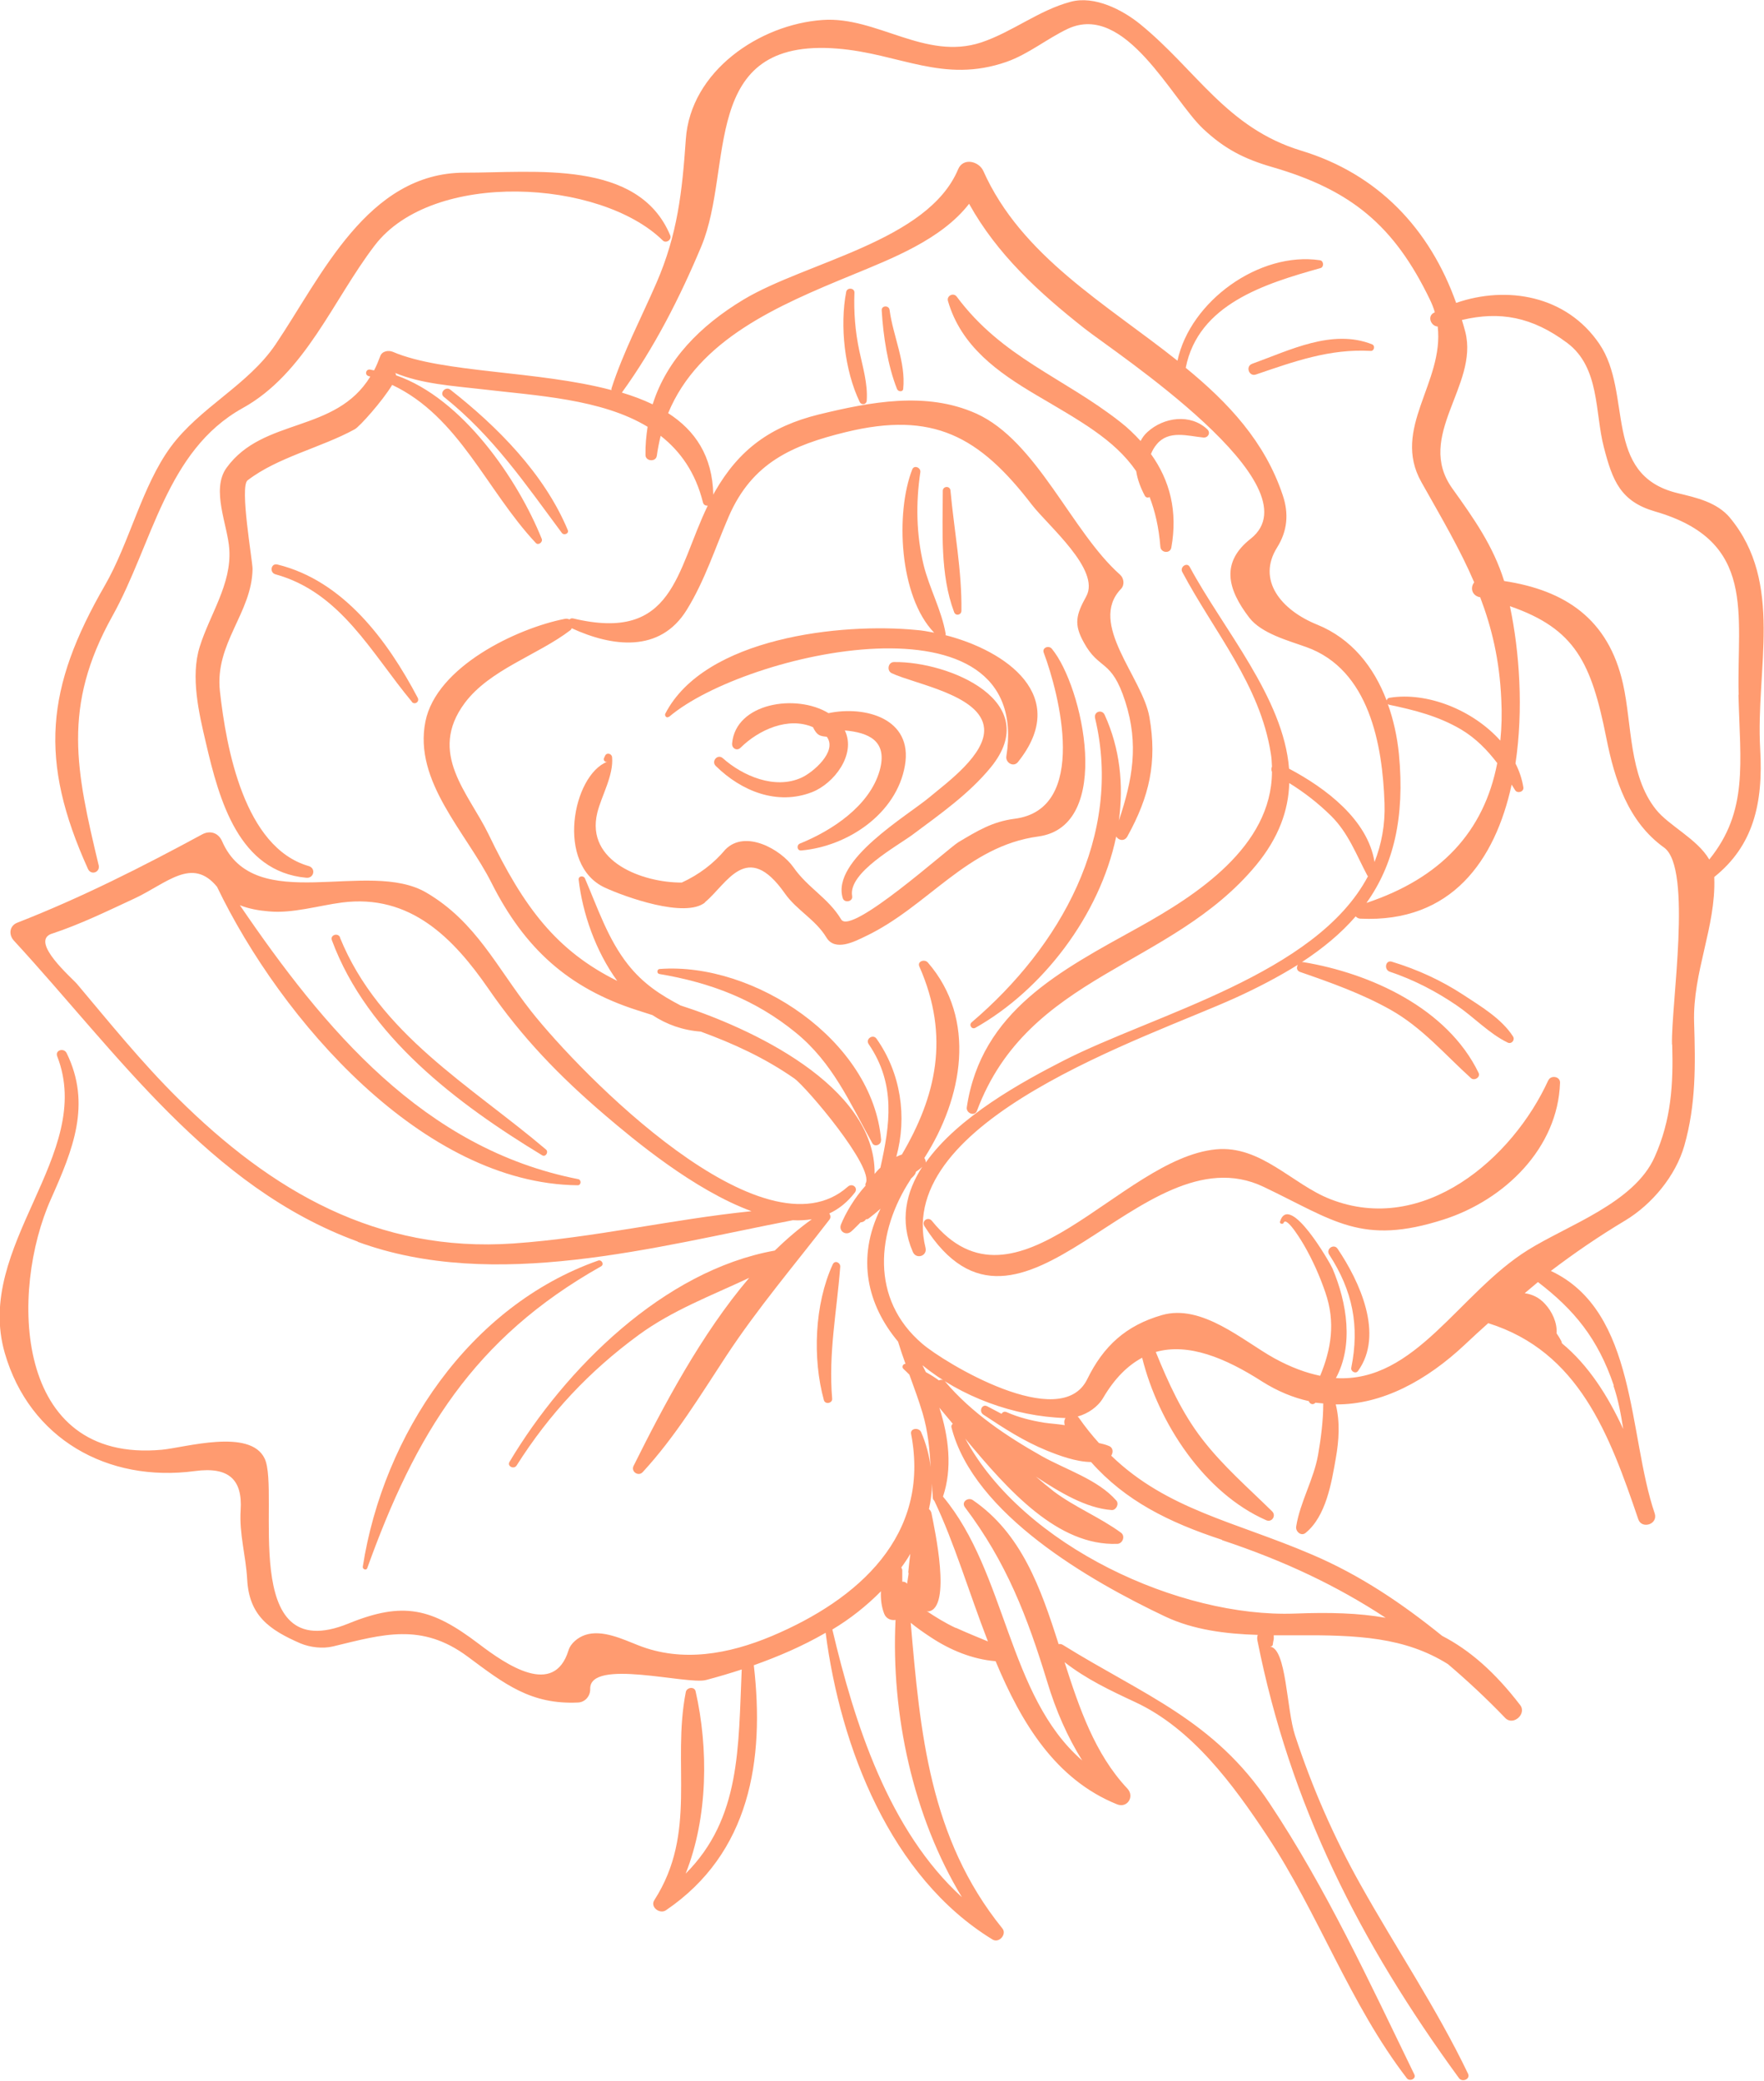 <?xml version="1.0" encoding="UTF-8"?> <svg xmlns="http://www.w3.org/2000/svg" id="_Слой_2" data-name="Слой 2" viewBox="0 0 91.85 108.33"><defs><style> .cls-1 { fill: #ff9b70; stroke-width: 0px; } </style></defs><g id="OBJECTS"><g><path class="cls-1" d="m36.7,46.98c1.15-.94,2.18-3.3,4.17-.46.61.87,1.59,1.35,2.16,2.29.45.75,1.49.2,2.01-.05,3.28-1.55,5.29-4.71,9.03-5.21,3.93-.54,2.31-7.83.7-9.77-.16-.2-.53-.06-.42.21.78,2.08,2.38,8.15-1.53,8.64-1.15.15-1.93.63-2.92,1.22-.53.32-5.59,4.88-6.1,4.02-.67-1.12-1.74-1.64-2.49-2.72-.65-.92-2.5-1.98-3.54-.92-.62.74-1.38,1.31-2.27,1.72-2.02.01-5.02-1.08-4.4-3.63.21-.87.86-1.95.77-2.9-.02-.19-.28-.25-.36-.08-.02.04-.04.09-.06.13-.05.1.05.23.17.19-1.8.69-2.71,5.38-.11,6.56,1.02.47,4.17,1.61,5.21.76Z"></path><path class="cls-1" d="m45.88,59.36c-.44-5.2-6.62-9.28-11.53-8.91-.14,0-.17.23-.02.26,2.67.45,4.99,1.33,7.1,3.05,1.93,1.57,2.82,3.65,3.99,5.76.12.22.47.08.45-.15Z"></path><path class="cls-1" d="m18.64,64.66c7.1,2.6,15.49.25,22.64-1.13.34.02.67,0,.99-.05-.67.48-1.31,1.03-1.93,1.63-5.79,1.04-10.92,6.16-13.81,11-.14.23.23.41.37.19,1.71-2.7,3.78-4.91,6.36-6.8,1.78-1.3,3.8-2.05,5.75-2.97-2.5,2.94-4.47,6.68-6.02,9.79-.15.31.26.57.48.32,1.68-1.82,2.99-3.98,4.35-6.05,1.64-2.49,3.54-4.72,5.36-7.08.09-.11.07-.23,0-.33.49-.23.94-.58,1.33-1.09.19-.25-.13-.51-.36-.31-4.38,3.91-13.92-5.87-16.5-9.14-1.8-2.29-2.86-4.64-5.44-6.16-3.04-1.8-8.94,1.25-10.65-2.69-.19-.43-.62-.57-1.03-.35-3.14,1.7-6.3,3.3-9.63,4.6-.41.16-.46.62-.18.93,5.38,5.84,10.16,12.84,17.9,15.67ZM2.71,48.61c1.48-.49,2.89-1.18,4.29-1.83,1.69-.79,3-2.19,4.3-.61,3.33,6.93,10.73,15.46,18.78,15.54.19,0,.2-.29.02-.32-8.04-1.58-13.22-7.82-17.61-14.26.48.19,1,.28,1.5.32,1.23.12,2.59-.3,3.81-.46,3.56-.46,5.81,1.85,7.64,4.5,1.75,2.54,3.7,4.55,6.05,6.56,1.51,1.29,4.66,3.92,7.64,5.01-4.15.42-8.22,1.39-12.39,1.68-7.11.49-12.6-2.72-17.48-7.56-1.88-1.86-3.55-3.93-5.25-5.95-.23-.28-2.5-2.22-1.31-2.62Z"></path><path class="cls-1" d="m17.71,48.81c-.11-.27-.53-.13-.43.14,1.85,5,6.53,8.52,10.95,11.2.18.11.35-.17.2-.3-3.95-3.35-8.69-6.01-10.73-11.04Z"></path><path class="cls-1" d="m29.56,27.59c-1.22-2.92-3.66-5.38-6.11-7.3-.25-.2-.59.18-.33.38,2.54,2.03,4.22,4.5,6.13,7.07.11.16.4.04.31-.15Z"></path><path class="cls-1" d="m34.84,37.32c3.96-3.38,18.96-6.77,17.56,2.06-.05.33.37.58.6.3,2.76-3.44-.61-5.8-3.77-6.61,0-.02.02-.04.01-.07-.21-1.23-.85-2.37-1.15-3.59-.38-1.58-.41-3.21-.17-4.82.04-.24-.32-.4-.42-.15-.88,2.25-.69,6.61,1.14,8.5-.32-.06-.63-.12-.93-.14-3.88-.38-11.02.38-13.07,4.36-.05.11.08.25.18.16Z"></path><path class="cls-1" d="m41.65,43.92c-.19.08-.15.38.07.36,2.41-.21,4.97-1.91,5.4-4.43.42-2.44-2.07-3.12-3.98-2.72-1.69-1.03-4.84-.53-5.02,1.58-.02.25.25.41.44.22.94-.93,2.48-1.63,3.77-1.07.22.45.37.46.72.5.57.76-.72,1.86-1.32,2.13-1.38.63-3.06-.09-4.1-1.02-.27-.23-.61.17-.36.41,1.33,1.31,3.2,2.07,5.02,1.36,1.14-.45,2.3-1.96,1.7-3.21,1.21.11,2.26.52,1.81,2.1-.53,1.84-2.49,3.12-4.15,3.79Z"></path><path class="cls-1" d="m44.37,46.65c-.22-1.22,2.37-2.61,3.17-3.21,1.42-1.06,2.92-2.11,4.05-3.49,2.8-3.43-2.18-5.52-5.04-5.48-.31,0-.39.45-.12.58,1.21.57,4.67,1.14,4.81,2.87.11,1.35-1.94,2.83-2.81,3.56-1.17.99-5.15,3.29-4.55,5.28.08.27.54.19.49-.1Z"></path><path class="cls-1" d="m59.61,25.81c.06.11.17.11.25.07.28.73.48,1.57.56,2.59.03.32.51.37.57.04.34-1.88-.07-3.49-1.06-4.87.07-.18.17-.36.31-.52.62-.74,1.61-.42,2.42-.34.24.02.39-.24.21-.42-.88-.84-2.28-.64-3.12.13-.16.14-.27.3-.36.47-.32-.35-.67-.69-1.07-1-2.98-2.33-6.14-3.34-8.5-6.51-.17-.24-.54-.05-.46.22.68,2.36,2.6,3.72,4.62,4.91,2.23,1.32,4.04,2.29,5.18,3.95.07.45.24.89.45,1.28Z"></path><path class="cls-1" d="m44.06,15.2c-.34,1.77-.08,4.09.7,5.72.1.2.36.15.37-.07.06-.87-.21-1.75-.39-2.6-.21-1-.29-2-.25-3.02,0-.25-.39-.27-.43-.03Z"></path><path class="cls-1" d="m45.91,16.17c.08,1.32.31,2.86.8,4.09.06.14.31.16.32-.02.14-1.38-.53-2.75-.71-4.1-.03-.26-.43-.24-.41.02Z"></path><path class="cls-1" d="m50.06,31.8c.03-2.08-.38-4.19-.57-6.26-.02-.26-.4-.24-.4.02,0,2.07-.15,4.34.59,6.31.08.22.38.15.38-.07Z"></path><path class="cls-1" d="m21.44,36.54c.15.18.42,0,.31-.21-1.57-2.98-3.87-6.1-7.31-6.94-.33-.08-.42.42-.1.51,3.41.94,5,4.11,7.11,6.64Z"></path><path class="cls-1" d="m5.14,45.06c-1.18-4.94-1.92-8.26.71-12.98,2.1-3.77,2.79-8.61,6.78-10.83,3.27-1.81,4.7-5.62,6.88-8.47,3.01-3.95,11.75-3.45,15-.26.17.17.48-.04.39-.26-1.66-3.99-7.1-3.26-10.71-3.27-5.06,0-7.45,5.4-9.84,8.94-1.44,2.13-3.94,3.27-5.47,5.35-1.49,2.04-2.14,4.98-3.42,7.2-3.08,5.34-3.44,9.1-.88,14.76.16.35.64.18.56-.19Z"></path><path class="cls-1" d="m65.2,18.94c-.36.13-.17.68.19.56,2-.68,3.84-1.35,5.99-1.23.18,0,.23-.27.07-.34-2.08-.83-4.3.31-6.25,1.01Z"></path><path class="cls-1" d="m80.62,56.24c-1.86,4.08-6.5,8.1-11.36,6.19-1.97-.77-3.61-2.81-5.94-2.59-5.02.48-10.41,9.15-14.8,3.72-.19-.23-.55,0-.39.27,5.01,7.95,11.25-5.09,17.66-2.04,3.67,1.75,5.1,3.08,9.39,1.7,3.17-1.02,5.94-3.72,6.05-7.12.01-.33-.48-.41-.61-.12Z"></path><path class="cls-1" d="m69.21,65.32c1.22,1.88,1.59,3.71,1.15,5.89-.04.19.23.34.35.17,1.37-1.9.08-4.67-1.06-6.36-.19-.29-.63,0-.44.3Z"></path><path class="cls-1" d="m78.5,54.28c.2.1.4-.13.28-.32-.6-.93-1.67-1.56-2.58-2.16-1.16-.76-2.41-1.33-3.73-1.73-.33-.1-.42.41-.11.52,1.25.42,2.39,1.01,3.48,1.75.9.61,1.69,1.47,2.66,1.94Z"></path><path class="cls-1" d="m31.15,65.63c-6.71,2.36-11.19,9.07-12.26,15.94-.02.13.18.21.23.08,2.51-6.98,5.54-11.98,12.18-15.72.17-.1.03-.36-.15-.3Z"></path><path class="cls-1" d="m43.36,65.83c-.95,2.07-1.06,4.9-.46,7.07.07.24.45.16.43-.08-.2-2.37.24-4.52.42-6.86.02-.22-.28-.37-.39-.13Z"></path><path class="cls-1" d="m90.09,26.97c-.69-.83-1.77-1.06-2.76-1.3-3.91-.96-2.3-5.18-4.05-7.76-1.72-2.54-4.83-3.05-7.46-2.14-1.37-3.84-4.05-6.71-8.08-7.93-3.87-1.18-5.44-4.19-8.37-6.58-.91-.74-2.37-1.5-3.61-1.17-1.67.44-3.03,1.57-4.67,2.12-2.92.96-5.44-1.37-8.26-1.17-3.29.23-6.88,2.67-7.12,6.21-.19,2.73-.43,4.95-1.53,7.48-.79,1.82-1.73,3.6-2.34,5.49-.01.03,0,.05,0,.09-3.83-1.02-8.79-.88-11.38-1.99-.23-.1-.57-.04-.66.22-.1.27-.2.51-.32.74-.07,0-.14-.03-.22-.04-.22-.02-.28.28-.07.34.03,0,.06.02.09.03-1.82,2.96-5.57,2.11-7.48,4.74-.83,1.14.06,2.99.14,4.25.12,1.82-1.02,3.4-1.54,5.07-.49,1.56-.04,3.47.32,5,.7,3.02,1.72,6.71,5.23,7.03.4.04.51-.5.12-.61-3.35-.97-4.29-6.13-4.62-9.11-.27-2.5,1.67-4.07,1.7-6.36,0-.44-.68-4.28-.26-4.61,1.57-1.21,3.83-1.7,5.58-2.66.25-.13,1.46-1.49,1.95-2.31,3.49,1.65,4.91,5.49,7.48,8.23.13.14.37-.04.31-.21-1.24-3.09-4.12-7.32-7.59-8.52,0-.06-.02-.11-.06-.13,1.38.58,3.02.68,4.49.85,2.87.34,6.26.5,8.67,1.96-.07.47-.12.96-.11,1.47,0,.33.54.38.59.04.05-.36.12-.71.2-1.04,1.02.8,1.81,1.9,2.2,3.46.03.14.14.18.25.18-1.65,3.41-1.76,7.12-7,5.87-.08-.02-.14,0-.2.05-.07-.03-.15-.05-.24-.03-2.5.49-6.69,2.49-7.26,5.35-.62,3.12,2.12,5.76,3.45,8.41,1.7,3.37,3.98,5.47,7.59,6.62.26.08.52.17.78.25.74.49,1.58.79,2.52.86,1.69.62,3.32,1.36,4.87,2.44.63.45,4.19,4.65,3.71,5.47-.02.04-.01.07,0,.11-.59.65-1.05,1.45-1.28,2.02-.14.36.27.61.54.36.17-.15.32-.31.48-.47.1,0,.21-.05.28-.16.05,0,.09,0,.14-.04.21-.16.42-.33.62-.51-1.28,2.59-.68,5.02.91,6.92.12.39.25.78.39,1.16-.14-.01-.21.17-.11.26.1.09.21.2.31.3.24.67.49,1.33.69,2.01.28.94.36,1.86.42,2.8-.08-.6-.23-1.2-.5-1.82-.11-.25-.58-.21-.52.1,1.02,5.29-2.75,8.62-7.25,10.52-2.24.94-4.67,1.39-6.96.48-.79-.31-1.87-.83-2.75-.54-.37.12-.77.43-.88.81-.76,2.44-3.22.76-4.68-.35-2.44-1.85-3.91-2.22-6.78-1.05-5.76,2.34-3.54-6.86-4.36-8.59-.75-1.59-4.16-.57-5.35-.46-7.76.72-7.92-8.29-5.77-13.07,1.14-2.56,2.11-4.92.81-7.58-.14-.29-.62-.16-.49.17,1.99,5.12-4.35,9.86-2.73,15.45,1.29,4.46,5.35,6.75,9.9,6.14,1.78-.24,2.48.46,2.38,2.03-.08,1.25.27,2.36.34,3.61.1,1.88,1.14,2.62,2.77,3.33.5.21,1.16.29,1.7.16,2.6-.63,4.61-1.25,7.01.53,1.91,1.42,3.29,2.51,5.76,2.39.36-.02.63-.34.62-.7-.05-1.62,5.05-.21,6.03-.47.64-.17,1.25-.35,1.86-.55-.18,4.05-.04,7.75-2.92,10.63,1.17-2.93,1.19-6.54.52-9.49-.06-.27-.46-.21-.51.03-.74,3.77.62,7.32-1.64,10.84-.23.36.28.74.6.53,4.39-2.98,5.15-7.83,4.58-12.76,1.29-.46,2.53-.99,3.74-1.69.77,5.95,3.37,12.72,8.69,15.97.34.21.76-.28.51-.58-3.8-4.7-4.28-10.22-4.77-15.91.33.27.69.52,1.04.75,1.01.67,2.17,1.15,3.38,1.25,1.35,3.24,3.13,6.16,6.32,7.45.54.22.93-.41.54-.82-1.69-1.8-2.5-4.18-3.27-6.58,1.13.88,2.35,1.46,3.68,2.08,2.97,1.38,5.11,4.31,6.86,6.95,2.69,4.07,4.3,8.75,7.28,12.63.14.19.51.04.39-.2-2.32-4.78-4.59-9.69-7.54-14.12-2.87-4.33-6.58-5.64-10.76-8.24-.08-.05-.15-.05-.22-.04-.93-2.92-1.93-5.76-4.47-7.5-.24-.16-.61.09-.41.37,2.16,2.86,3.25,5.69,4.29,9.1.45,1.49,1.04,2.84,1.82,4.09-3.88-3.36-3.94-9.78-7.25-13.74.49-1.46.31-3.08-.19-4.63.23.27.46.56.7.84-.05.04-.09.1-.07.18,1.15,4.53,7.22,8,11.12,9.85,1.48.7,3.17.91,4.83.96-.03.08-.04.17-.02.28,1.7,8.56,5.33,15.72,10.5,22.8.17.23.6.05.47-.23-1.63-3.4-3.75-6.54-5.59-9.83-1.4-2.49-2.53-5.08-3.42-7.79-.45-1.37-.44-4.52-1.3-4.62.06,0,.13-.03.14-.09.01-.1.03-.19.05-.29.01-.08,0-.15,0-.21.39,0,.77,0,1.15,0,3.24-.02,5.68.1,7.92,1.5,1.01.86,2,1.78,2.99,2.81.41.42,1.13-.22.77-.68-1.32-1.72-2.63-2.86-4.06-3.6-2.08-1.68-4.27-3.17-6.82-4.25-3.97-1.7-7.5-2.32-10.41-5.13.11-.17.11-.42-.13-.51-.16-.07-.34-.11-.51-.15-.36-.4-.71-.83-1.05-1.32-.02-.03-.04-.04-.06-.06.55-.15,1.06-.51,1.33-.97.61-1.04,1.3-1.7,2.03-2.09.85,3.42,3.25,7.05,6.46,8.46.3.13.53-.24.31-.46-1.26-1.24-2.55-2.35-3.64-3.76-1.06-1.37-1.77-2.94-2.42-4.54,1.69-.48,3.61.3,5.54,1.54.81.51,1.62.84,2.43,1.02.03.12.18.21.3.12.02-.01.03-.03.04-.04.14.02.27.02.41.04,0,.9-.12,1.81-.27,2.68-.23,1.29-.94,2.46-1.14,3.73-.04.26.26.52.49.33,1.06-.86,1.35-2.6,1.57-3.87.17-.94.23-1.91,0-2.82,2.43.02,4.75-1.26,6.72-3.11.41-.39.82-.76,1.22-1.12,4.72,1.48,6.31,5.79,7.81,10.2.09.28.35.34.57.27.21-.07.38-.28.29-.56-1.39-4.07-.92-10.53-5.41-12.63,1.2-.91,2.46-1.78,3.88-2.63,1.39-.84,2.62-2.32,3.07-3.89.61-2.14.58-4.21.51-6.42-.08-2.62,1.14-4.97,1.05-7.52,0-.02,0-.04,0-.05,2.01-1.61,2.56-3.79,2.39-6.67-.24-4.15,1.25-8.64-1.58-12.04Zm-39.99,71.82c-3.83-3.48-5.61-9.08-6.76-13.95.92-.55,1.78-1.23,2.53-1.99-.02.41.03.82.17,1.17.1.26.36.36.59.32-.24,4.9.91,10.25,3.47,14.46Zm-2.79-16.91c0,.12-.05.34-.08.58-.05-.08-.15-.12-.25-.11,0-.2,0-.4,0-.6,0-.05-.03-.09-.05-.14.17-.23.33-.47.47-.71-.04.32-.08.65-.11.98Zm2.46,2.88c-.54-.25-1.04-.56-1.52-.88.03,0,.05.02.08.02,1.25-.15.32-4.35.17-5.12-.02-.09-.07-.16-.13-.21.1-.43.15-.88.16-1.32.01.24.02.48.04.73,0,.07.04.12.08.16,1.03,2.15,1.81,4.79,2.79,7.32-.56-.23-1.12-.46-1.67-.71Zm-15.79-63.71c-.5-.24-1.04-.44-1.6-.61,1.69-2.33,3.03-4.97,4.14-7.62,1.71-4.11-.14-10.87,7.08-10.29,3.25.26,5.51,1.84,8.81.69,1.14-.4,2.11-1.21,3.19-1.72,3-1.4,5.42,3.68,7.05,5.21,1.1,1.03,2.11,1.56,3.6,1.99,4.1,1.19,6.34,3.04,8.2,6.89.11.23.2.45.26.67-.02.01-.04.02-.06.03-.35.19-.13.7.21.71.34,2.92-2.42,5.31-.85,8.1,1.07,1.9,2.03,3.53,2.75,5.22-.2.25-.15.66.27.77.01,0,.03,0,.04,0,.6,1.58,1.01,3.26,1.1,5.32.04.76.02,1.47-.05,2.15-1.43-1.6-3.82-2.55-5.77-2.23-.08.01-.13.07-.15.14-.66-1.74-1.82-3.22-3.62-3.95-1.88-.76-3.15-2.32-2.08-4.02.53-.85.62-1.75.29-2.72-.93-2.79-2.84-4.82-5.05-6.63.65-3.31,4.12-4.38,7.01-5.19.2-.05.18-.38-.02-.41-3.15-.47-6.76,2.13-7.42,5.23-3.72-2.96-8.13-5.44-10.11-9.88-.23-.51-1.05-.71-1.31-.09-1.57,3.75-7.9,4.82-11.18,6.79-2.27,1.37-3.99,3.14-4.72,5.43Zm43.98,18.68c-.69,3.58-2.94,5.99-6.81,7.28,1.4-1.96,2.01-4.43,1.69-7.76-.09-.89-.28-1.77-.58-2.6.02.01.03.03.06.04,1.33.28,2.57.59,3.76,1.29.77.46,1.36,1.07,1.88,1.75Zm-42.54,12.61c-1.01-.53-1.92-1.11-2.72-2.12-1.05-1.33-1.58-2.95-2.24-4.48-.07-.17-.35-.14-.33.06.2,1.74.88,3.72,2.01,5.27-3.16-1.57-4.86-3.81-6.7-7.63-1.04-2.15-3.19-4.22-1.24-6.84,1.31-1.75,3.8-2.49,5.5-3.79.04-.03.05-.07.07-.1,2.09.96,4.59,1.31,5.99-.96.94-1.52,1.48-3.23,2.19-4.87,1.22-2.8,3.31-3.7,6.08-4.38,4.55-1.11,6.96.21,9.7,3.78.85,1.1,3.59,3.39,2.83,4.77-.53.96-.66,1.45-.12,2.41.8,1.46,1.43.82,2.15,3.06.72,2.24.38,4.07-.33,6.2.25-1.86.06-3.74-.74-5.5-.14-.31-.58-.17-.5.17,1.46,6.13-1.83,11.92-6.42,15.83-.17.14,0,.4.19.29,3.48-1.96,6.47-5.84,7.33-9.96.12.21.43.27.58,0,1.15-2.08,1.56-3.87,1.15-6.21-.36-2.08-3.22-4.87-1.48-6.68.2-.21.15-.56-.05-.74-2.52-2.23-4.32-6.96-7.49-8.39-2.61-1.17-5.52-.6-8.2.05-2.5.62-4.15,1.81-5.42,4.04-.03.05-.05.09-.07.14-.04-2.02-.95-3.35-2.35-4.25,1.59-3.85,5.73-5.61,9.57-7.19,2.08-.86,4.66-1.85,6.1-3.71,1.46,2.63,3.61,4.6,6.02,6.5,1.56,1.23,12.15,8.17,8.64,10.94-1.55,1.22-1.23,2.6-.07,4.11.64.83,2.06,1.2,2.97,1.53,3.28,1.17,3.97,5.1,4.07,8.13.04,1.13-.16,2.14-.52,3.06-.35-2.2-2.54-3.85-4.45-4.86-.29-3.69-3.42-7.25-5.17-10.5-.14-.27-.53,0-.39.26,1.65,3.11,4.05,5.87,4.61,9.45.04.23.05.46.06.68-.04.09-.04.19,0,.28-.02,3.9-3.95,6.43-6.94,8.09-4.06,2.25-8.2,4.35-8.95,9.37-.05.3.41.5.53.18,2.67-7.13,10.09-7.43,14.53-12.78,1.19-1.44,1.69-2.87,1.73-4.28.79.49,1.51,1.05,2.18,1.71.9.89,1.31,2.02,1.89,3.11,0,.01.02.01.03.03-2.7,5.12-11.15,7.19-15.87,9.61-2.09,1.07-5.48,2.91-7.16,5.3.01-.08-.02-.16-.07-.24,2.01-3.14,2.74-7.23.18-10.18-.17-.19-.56-.06-.44.21,1.62,3.68.85,6.79-.91,9.79-.1.03-.19.07-.29.12.57-2.08.24-4.35-1.03-6.15-.18-.26-.59.01-.41.28,1.43,2.09,1.11,4.21.61,6.44-.02.02-.04.03-.06.05-.09.09-.16.18-.24.27.06-4.62-6.54-7.63-10.13-8.78Zm28.22,27.85c3.22,1.07,5.97,2.37,8.51,4.04-1.4-.25-2.94-.29-4.73-.22-5.96.22-14.13-3.49-17.16-9.11,2.26,2.73,4.83,5.59,7.91,5.48.28,0,.44-.4.2-.58-1.11-.81-2.39-1.32-3.5-2.15-.32-.25-.63-.51-.93-.77,1.23.81,2.62,1.65,3.95,1.74.22.01.39-.31.24-.49-.96-1.1-2.63-1.61-3.89-2.32-1.84-1.04-3.65-2.25-5.03-3.88-.1-.11-.23-.11-.32-.06-.22-.16-.44-.3-.68-.43-.06-.12-.12-.24-.18-.36,1.99,1.63,4.76,2.67,7.45,2.75-.07.1-.08.23-.04.37-.36-.06-.75-.08-1.08-.13-.67-.11-1.32-.27-1.95-.55-.11-.05-.21,0-.26.09-.25-.13-.5-.26-.74-.39-.28-.15-.46.26-.21.43,1.07.71,2.1,1.38,3.3,1.87.64.26,1.52.59,2.31.6,1.79,2.02,4.05,3.14,6.82,4.05Zm20.37-8.05c.25.73.39,1.49.51,2.26-.8-1.73-1.81-3.32-3.19-4.46-.01-.04-.02-.08-.04-.13-.07-.13-.15-.26-.24-.39.04-.56-.24-1.14-.6-1.53-.32-.35-.67-.5-1.06-.56.23-.19.46-.39.69-.58,1.87,1.43,3.12,2.93,3.95,5.39Zm3.06-17.75c.06,2.08-.05,3.91-.91,5.84-1.06,2.4-4.52,3.55-6.6,4.85-3.6,2.24-5.85,6.91-10,6.67.92-1.71.59-3.89-.18-5.71-.11-.26-2.24-4-2.73-2.44-.04.11.15.17.19.06.16-.38,1.05,1.15,1.06,1.17.45.78.82,1.61,1.11,2.46.54,1.56.3,2.96-.27,4.34-.73-.15-1.53-.44-2.4-.92-1.62-.9-3.76-2.84-5.84-2.24-1.88.54-3.05,1.62-3.89,3.34-1.38,2.82-7.47-.88-8.59-1.85-2.72-2.32-2.39-5.84-.6-8.56,0,0,0,0,0-.02.08-.08.16-.15.22-.24.03-.04.04-.09.05-.13.12-.08.23-.16.33-.26-.85,1.32-1.19,2.81-.49,4.43.18.41.77.21.66-.22-1.65-6.67,11.53-10.92,16.12-13,1.21-.55,2.29-1.12,3.27-1.73-.08.13-.07.3.1.37,1.62.56,3.22,1.13,4.72,1.97,1.65.93,2.81,2.31,4.19,3.56.17.16.51-.04.4-.27-1.63-3.37-5.63-5.19-9.14-5.77-.02,0-.04,0-.06,0,1.1-.72,2.04-1.5,2.8-2.38.06.07.15.12.25.12,4.73.22,7.01-3.02,7.87-6.98.06.09.12.19.18.29.12.19.47.09.43-.15-.07-.43-.21-.85-.41-1.24.42-2.8.21-5.83-.29-8.19,3.41,1.18,4.24,2.95,5.02,6.86.43,2.18,1.14,4.37,3.01,5.71,1.49,1.08.35,8.25.41,10.25Zm3.45-18.21c.09,3.55.52,6.05-1.52,8.57-.63-1.08-2.11-1.76-2.78-2.61-1.41-1.77-1.24-4.43-1.71-6.53-.76-3.4-3.03-4.88-6.19-5.36-.57-1.82-1.56-3.23-2.7-4.82-1.95-2.73,1.38-5.36.68-8.14-.05-.21-.12-.42-.18-.63,1.97-.47,3.66-.17,5.49,1.2,1.7,1.28,1.43,3.62,1.9,5.42.45,1.75.87,2.83,2.67,3.35,5.32,1.54,4.24,5.33,4.35,9.54Z"></path></g></g></svg> 